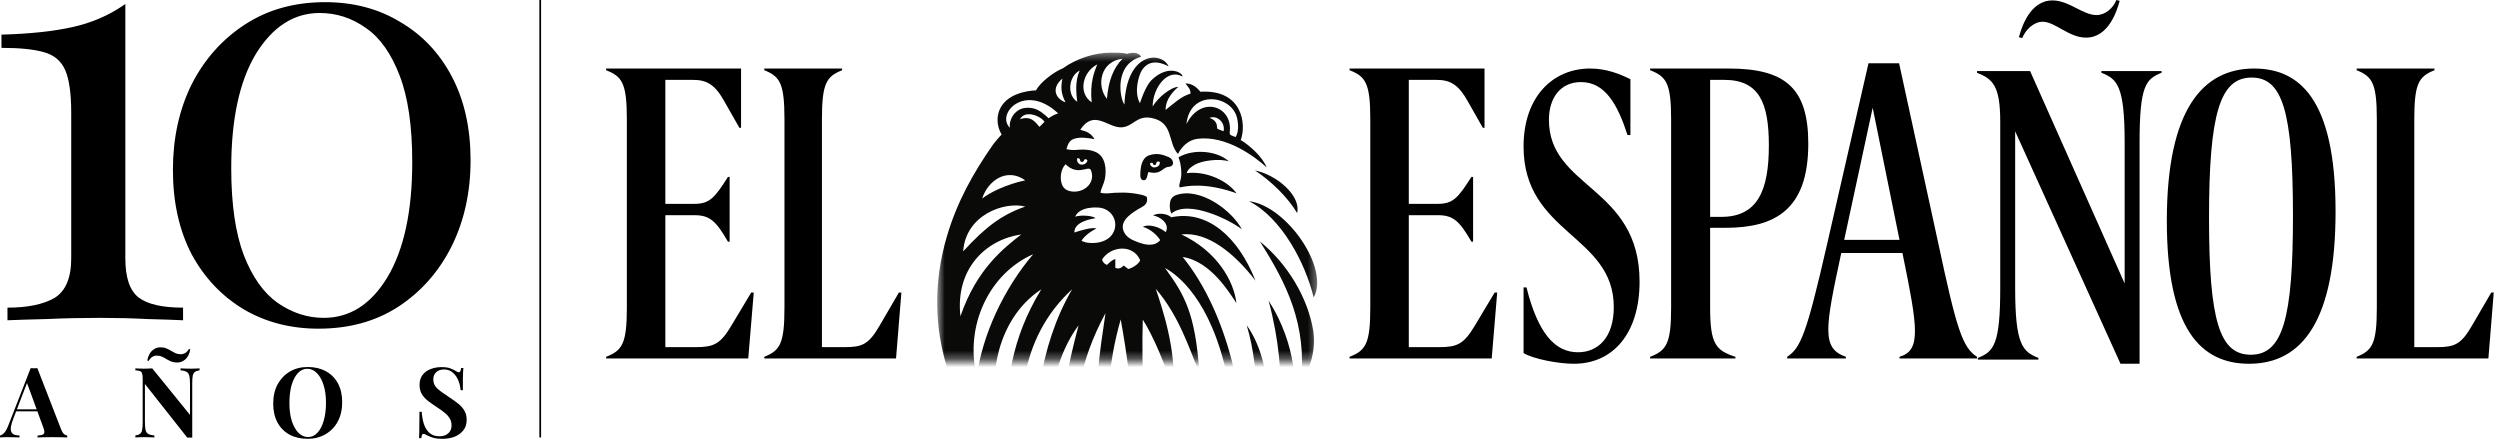 <svg width="303" height="54" viewBox="0 0 303 54" fill="none" xmlns="http://www.w3.org/2000/svg">
<path d="M39.396 0.262C42.846 0.262 45.882 1.064 48.506 2.667C51.178 4.222 53.267 6.433 54.774 9.299C56.28 12.166 57.033 15.543 57.033 19.43C57.033 23.317 56.255 26.815 54.701 29.924C53.146 32.985 50.984 35.415 48.214 37.212C45.493 38.962 42.287 39.836 38.594 39.836C35.242 39.836 32.229 39.059 29.557 37.504C26.885 35.901 24.771 33.666 23.216 30.799C21.71 27.884 20.957 24.483 20.957 20.596C20.957 16.757 21.71 13.308 23.216 10.247C24.771 7.186 26.933 4.756 29.703 2.959C32.472 1.161 35.703 0.262 39.396 0.262ZM38.74 1.574C35.63 1.574 33.055 3.226 31.015 6.53C29.023 9.834 28.026 14.449 28.026 20.377C28.026 24.75 28.537 28.272 29.557 30.945C30.577 33.568 31.938 35.488 33.638 36.702C35.387 37.917 37.258 38.524 39.25 38.524C42.408 38.524 44.983 36.872 46.975 33.568C48.967 30.216 49.964 25.576 49.964 19.648C49.964 15.275 49.453 11.777 48.433 9.153C47.413 6.481 46.052 4.562 44.352 3.396C42.651 2.181 40.781 1.574 38.74 1.574Z" fill="black"/>
<path d="M15.191 0.481V31.309C15.191 33.642 15.725 35.221 16.794 36.047C17.863 36.873 19.661 37.286 22.187 37.286V38.816C21.216 38.767 19.782 38.719 17.887 38.67C16.041 38.573 14.122 38.525 12.13 38.525C9.895 38.525 7.733 38.573 5.644 38.67C3.603 38.719 2.024 38.767 0.906 38.816V37.286C3.336 37.286 5.231 36.897 6.591 36.12C7.951 35.294 8.632 33.69 8.632 31.309V13.672C8.632 11.34 8.389 9.615 7.903 8.498C7.417 7.38 6.542 6.652 5.279 6.311C4.064 5.971 2.364 5.801 0.177 5.801V4.198C3.676 4.101 6.591 3.785 8.923 3.25C11.255 2.716 13.345 1.793 15.191 0.481Z" fill="black"/>
<path d="M53.498 44.493C53.964 44.493 54.322 44.544 54.575 44.647C54.827 44.741 55.044 44.844 55.225 44.954C55.319 45.009 55.394 45.053 55.45 45.084C55.513 45.108 55.572 45.12 55.627 45.12C55.706 45.12 55.761 45.076 55.792 44.989C55.832 44.903 55.863 44.773 55.887 44.599H56.159C56.151 44.749 56.139 44.93 56.123 45.143C56.116 45.348 56.108 45.62 56.1 45.959C56.1 46.298 56.1 46.743 56.1 47.295H55.828C55.796 46.886 55.702 46.487 55.544 46.101C55.386 45.715 55.162 45.4 54.87 45.155C54.586 44.903 54.236 44.777 53.818 44.777C53.439 44.777 53.128 44.883 52.883 45.096C52.639 45.309 52.517 45.604 52.517 45.983C52.517 46.298 52.596 46.57 52.754 46.799C52.911 47.02 53.14 47.236 53.439 47.449C53.747 47.662 54.117 47.918 54.551 48.218C54.929 48.462 55.268 48.706 55.568 48.951C55.867 49.195 56.108 49.471 56.289 49.779C56.47 50.086 56.561 50.453 56.561 50.878C56.561 51.399 56.423 51.828 56.147 52.167C55.879 52.506 55.524 52.762 55.083 52.936C54.642 53.101 54.157 53.184 53.629 53.184C53.14 53.184 52.749 53.137 52.458 53.042C52.166 52.948 51.922 52.849 51.725 52.747C51.551 52.636 51.417 52.581 51.323 52.581C51.244 52.581 51.185 52.624 51.145 52.711C51.114 52.798 51.086 52.928 51.062 53.101H50.791C50.806 52.912 50.814 52.691 50.814 52.439C50.822 52.187 50.826 51.86 50.826 51.458C50.834 51.048 50.838 50.531 50.838 49.909H51.11C51.141 50.429 51.228 50.918 51.37 51.375C51.52 51.824 51.744 52.187 52.044 52.463C52.351 52.739 52.757 52.877 53.262 52.877C53.538 52.877 53.782 52.829 53.995 52.735C54.216 52.632 54.393 52.483 54.527 52.285C54.661 52.088 54.728 51.844 54.728 51.552C54.728 51.221 54.649 50.933 54.492 50.689C54.342 50.445 54.133 50.216 53.865 50.003C53.605 49.79 53.301 49.574 52.955 49.353C52.584 49.108 52.237 48.864 51.914 48.62C51.591 48.375 51.331 48.096 51.133 47.78C50.944 47.465 50.85 47.09 50.85 46.657C50.85 46.16 50.972 45.754 51.216 45.439C51.468 45.116 51.796 44.879 52.198 44.729C52.608 44.572 53.041 44.493 53.498 44.493Z" fill="black"/>
<path d="M37.299 44.481C38.134 44.481 38.864 44.651 39.486 44.99C40.117 45.329 40.606 45.817 40.953 46.456C41.3 47.087 41.473 47.855 41.473 48.762C41.473 49.645 41.295 50.417 40.941 51.079C40.586 51.742 40.089 52.258 39.451 52.629C38.82 52.999 38.099 53.184 37.287 53.184C36.451 53.184 35.718 53.015 35.088 52.676C34.465 52.337 33.98 51.848 33.633 51.209C33.286 50.571 33.113 49.802 33.113 48.904C33.113 48.021 33.29 47.248 33.645 46.586C34.008 45.924 34.5 45.407 35.123 45.037C35.754 44.666 36.479 44.481 37.299 44.481ZM37.252 44.694C36.81 44.694 36.424 44.871 36.093 45.226C35.77 45.581 35.517 46.07 35.336 46.692C35.163 47.315 35.076 48.036 35.076 48.856C35.076 49.692 35.174 50.421 35.371 51.044C35.576 51.659 35.848 52.136 36.187 52.475C36.534 52.806 36.916 52.971 37.334 52.971C37.776 52.971 38.158 52.794 38.481 52.439C38.812 52.084 39.065 51.596 39.238 50.973C39.419 50.342 39.51 49.621 39.51 48.809C39.51 47.965 39.407 47.236 39.203 46.621C39.005 46.007 38.733 45.534 38.387 45.203C38.048 44.864 37.669 44.694 37.252 44.694Z" fill="black"/>
<path d="M24.187 44.647V44.883C23.935 44.915 23.745 44.982 23.619 45.084C23.493 45.179 23.407 45.333 23.359 45.545C23.32 45.758 23.3 46.058 23.3 46.444V53.042C23.206 53.034 23.107 53.03 23.005 53.03C22.91 53.03 22.807 53.034 22.697 53.042L17.565 46.539V51.079C17.565 51.513 17.589 51.848 17.636 52.084C17.683 52.313 17.786 52.479 17.944 52.581C18.109 52.676 18.365 52.743 18.712 52.782V53.019C18.562 53.003 18.365 52.995 18.121 52.995C17.877 52.987 17.648 52.983 17.435 52.983C17.254 52.983 17.069 52.987 16.879 52.995C16.69 52.995 16.532 53.003 16.406 53.019V52.782C16.659 52.743 16.848 52.676 16.974 52.581C17.1 52.486 17.183 52.333 17.222 52.12C17.27 51.899 17.293 51.6 17.293 51.221V45.9C17.293 45.608 17.27 45.395 17.222 45.261C17.183 45.12 17.096 45.025 16.962 44.978C16.836 44.922 16.651 44.891 16.406 44.883V44.647C16.532 44.654 16.69 44.662 16.879 44.67C17.069 44.678 17.254 44.682 17.435 44.682C17.624 44.682 17.805 44.678 17.979 44.67C18.152 44.662 18.31 44.654 18.452 44.647L23.028 50.287V46.586C23.028 46.152 23.005 45.821 22.957 45.593C22.91 45.356 22.803 45.187 22.638 45.084C22.48 44.982 22.228 44.915 21.881 44.883V44.647C22.031 44.654 22.228 44.662 22.472 44.67C22.717 44.678 22.945 44.682 23.158 44.682C23.347 44.682 23.533 44.678 23.714 44.67C23.903 44.662 24.061 44.654 24.187 44.647ZM19.433 42.093C19.709 42.093 19.95 42.136 20.155 42.223C20.368 42.309 20.561 42.408 20.734 42.518C20.916 42.629 21.097 42.727 21.278 42.814C21.467 42.893 21.68 42.932 21.917 42.932C22.106 42.932 22.283 42.885 22.449 42.79C22.614 42.688 22.764 42.522 22.898 42.294L23.064 42.353C22.961 42.897 22.76 43.299 22.46 43.559C22.169 43.811 21.846 43.937 21.491 43.937C21.215 43.937 20.971 43.898 20.758 43.819C20.553 43.732 20.36 43.634 20.178 43.523C19.997 43.405 19.812 43.306 19.623 43.228C19.441 43.141 19.232 43.098 18.996 43.098C18.807 43.098 18.629 43.149 18.464 43.251C18.298 43.346 18.148 43.511 18.014 43.748L17.849 43.689C17.959 43.137 18.16 42.735 18.452 42.483C18.752 42.223 19.079 42.093 19.433 42.093Z" fill="black"/>
<path d="M4.529 44.623L7.402 52.025C7.513 52.309 7.635 52.506 7.769 52.617C7.911 52.719 8.037 52.774 8.147 52.782V53.019C7.911 53.003 7.631 52.995 7.308 52.995C6.992 52.987 6.673 52.983 6.35 52.983C5.987 52.983 5.644 52.987 5.321 52.995C4.998 52.995 4.742 53.003 4.553 53.019V52.782C4.955 52.766 5.207 52.699 5.309 52.581C5.42 52.455 5.396 52.191 5.238 51.789L3.228 46.29L3.441 45.983L1.644 50.666C1.47 51.099 1.364 51.454 1.324 51.73C1.293 52.006 1.313 52.218 1.383 52.368C1.462 52.518 1.585 52.624 1.75 52.688C1.923 52.743 2.128 52.774 2.365 52.782V53.019C2.105 53.003 1.856 52.995 1.62 52.995C1.383 52.987 1.143 52.983 0.899 52.983C0.725 52.983 0.56 52.987 0.402 52.995C0.252 52.995 0.118 53.003 0 53.019V52.782C0.166 52.751 0.335 52.644 0.508 52.463C0.682 52.282 0.851 51.974 1.017 51.541L3.713 44.623C3.839 44.631 3.973 44.635 4.115 44.635C4.265 44.635 4.403 44.631 4.529 44.623ZM5.357 49.613V49.85H1.833L1.951 49.613H5.357Z" fill="black"/>
<path fill-rule="evenodd" clip-rule="evenodd" d="M73.461 43.449V43.245C75.41 42.481 75.974 41.666 75.974 37.286V14.469C75.974 10.088 75.41 9.274 73.461 8.51V8.306H89.817V15.487H89.612L87.817 12.33C86.638 10.19 85.613 9.681 83.972 9.681H80.64V24.706H84.177C86.023 24.706 86.638 23.942 88.228 21.446H88.433V29.29H88.228C86.791 26.794 86.023 26.081 84.177 26.081H80.64V42.074H84.331C86.484 42.074 87.304 41.717 88.637 39.476L91.047 35.453H91.355L90.688 43.449H73.461Z" fill="black"/>
<path fill-rule="evenodd" clip-rule="evenodd" d="M92.633 43.449V43.245C94.529 42.481 95.077 41.666 95.077 37.286V14.469C95.077 10.088 94.529 9.274 92.633 8.51V8.306H102.063V8.51C100.167 9.274 99.618 10.088 99.618 14.469V42.074H102.413C104.508 42.074 105.306 41.717 106.604 39.476L108.948 35.453H109.248L108.6 43.449H92.633Z" fill="black"/>
<mask id="mask0_34_25" style="mask-type:alpha" maskUnits="userSpaceOnUse" x="113" y="6" width="47" height="38">
<path d="M113.584 6.383H159.644V43.691H113.584V6.383Z" fill="white"/>
</mask>
<g mask="url(#mask0_34_25)">
<path fill-rule="evenodd" clip-rule="evenodd" d="M142.774 18.666C141.496 17.27 142.269 14.822 139.573 14.299C137.724 13.94 137.341 15.393 135.884 15.434C134.251 15.48 132.575 13.197 130.929 15.731C131.774 15.944 132.22 16.166 132.663 16.865C131.882 16.719 130.851 16.564 130.125 16.842C129.565 17.057 129.402 17.557 129.256 18.073C130.159 18.296 130.607 18.104 131.323 18.128C131.861 18.146 132.409 18.219 132.894 18.47C134.023 19.052 134.133 20.614 133.903 21.733C133.786 22.298 133.475 22.779 133.375 23.357C134.008 23.531 134.526 23.392 135.169 23.362C135.826 23.332 136.492 23.329 137.146 23.404C137.403 23.433 138.966 23.63 139.015 23.936C139.16 24.842 138.53 24.988 137.883 25.388C136.945 25.969 135.527 26.929 136.299 28.251C136.664 28.877 137.381 29.161 138.027 29.393C138.568 29.587 139.863 30.006 140.617 29.107C140.283 28.549 139.491 27.78 138.511 27.491C139.299 27.069 140.682 27.597 141.287 28.136C141.858 27.064 140.451 26.172 139.747 26.126C140.239 25.785 141.405 25.828 141.955 26.335C146.352 25.403 150.071 28.716 152.165 34.015C149.552 30.621 146.308 28.05 143.183 28.415C147.542 30.461 149.552 34.098 149.856 36.735C149.037 35.538 146.765 31.669 143.34 31.145C148.866 37.95 151.21 49.049 150.637 57.005C150.527 58.554 148.916 60.37 147.507 60.897C150.418 56.538 149.069 47.206 148.802 45.912C146.784 36.144 142.552 33.211 141.199 32.482C143.494 35.637 144.893 37.898 145.36 45.204C144.123 42.174 142.888 38.265 140.079 34.999C140.87 37.383 142.601 42.389 142.218 47.416C141.315 44.326 139.724 40.624 138.505 38.732C138.336 44.228 138.65 53.159 139.547 60.066C139.832 62.255 140.254 64.958 139.956 65.358C139.575 65.867 139.099 66.416 138.451 66.744C134.128 65.553 128.097 62.52 123.777 58.458C115.486 50.663 111.391 40.059 114.772 28.617C115.987 24.5 117.924 21.001 120.362 17.515C120.558 17.236 121.232 16.454 121.401 16.314C120.768 15.249 120.8 14.107 121.154 13.289C121.981 11.383 124.421 11.001 125.56 10.95C126.05 10.024 127.633 8.762 128.834 8.27C130.42 7.119 132.664 6.384 134.546 6.384C135.139 6.384 135.97 6.36 136.608 6.524C137.505 6.238 138.12 6.479 138.287 6.886C135.002 7.81 135.711 11.929 136.278 12.668C136.537 6.214 140.789 6.191 141.639 8.048C140.883 7.643 139.348 7.024 138.39 8.527C138.02 9.109 137.401 11.126 138.156 12.508C138.748 10.746 139.26 9.997 139.608 9.667C141.581 7.794 143.324 8.775 143.326 9.278C141.458 8.227 139.702 10.715 139.702 12.906C140.333 11.81 141.955 10.524 142.814 10.528C142.521 10.795 141.262 11.81 141.269 13.327C142.296 12.52 143.143 11.686 144.285 11.345C144.332 10.857 143.969 10.473 143.67 10.12C144.355 10.095 144.946 10.453 145.488 11.12C150.614 10.81 151.079 15.096 150.378 16.977C151.38 17.549 153.043 19.029 153.51 20.284C152.151 19.029 148.63 16.369 145.115 16.825C144.039 16.965 143.222 17.763 142.755 18.684L142.774 18.666ZM135.829 38.718C132.711 49.617 135.015 57.838 137.392 64.193C138.297 58.076 137.353 46.96 135.829 38.718ZM133.987 37.95C127.681 49.617 130.798 59.529 134.547 63.469C132.17 53.148 132.46 47.974 133.987 37.95ZM125.487 56.061C125.282 50.775 125.767 42.163 129.948 35.057C123.441 40.99 122.71 50.188 125.487 56.061ZM130.585 61.219C127.546 53.122 128.883 46.352 130.727 39.431C126.661 44.81 125.565 55.43 130.585 61.219ZM126.203 35.068C120.719 38.639 119.117 46.812 121.835 52.63C121.981 46.521 122.466 41.184 126.203 35.068ZM118.39 45.637C119.048 40.626 121.641 35.019 125.221 30.814C119.942 33.11 116.865 39.452 118.39 45.637ZM132.777 26.444C132.253 26.533 130.174 26.874 130.213 28.181C131.012 27.913 132.361 27.507 132.894 27.696C132.02 28.13 131.413 28.661 131.082 29.169C131.666 29.603 134.28 29.758 135.005 28.04C135.524 26.808 134.772 25.476 133.473 25.202C132.903 25.083 130.836 25.029 130.313 26.257C131.066 26.021 132.466 26.145 132.777 26.444ZM116.405 38.327C118.39 32.572 121.663 30.075 123.777 28.412C119.382 29.059 115.768 32.669 116.405 38.327ZM124.262 25.036C121.69 24.386 117.03 26.064 116.738 30.467C119.457 27.483 121.447 26.015 124.262 25.036ZM129.15 19.905C128.557 20.492 128.407 21.631 128.742 22.436C128.973 22.994 129.535 23.195 130.097 23.224C131.536 23.297 132.831 22.058 132.198 20.569C131.826 20.062 130.623 21.366 129.15 19.905ZM143.798 15.041C145.559 11.501 149.422 12.861 149.045 15.98C148.99 16.434 149.238 16.393 149.742 16.609C150.189 16.025 150.09 14.756 149.867 14.072C149.005 11.434 144.207 10.943 143.798 15.041ZM138.188 31.535C137.323 29.536 134.604 29.813 133.571 31.452C133.656 31.812 133.893 32.002 134.157 32.106C134.45 31.878 134.709 31.518 135.176 31.399V32.454C135.633 32.675 135.932 32.425 136.198 32.184C136.415 32.351 136.589 32.485 136.747 32.606C137.423 32.419 138.061 31.919 138.188 31.535ZM128.247 13.739C124.232 9.976 120.666 13.786 122.401 15.492C122.248 14.525 122.977 13.23 124.233 13.082C125.474 12.934 126.216 13.509 127.09 14.334C127.446 14.097 127.633 13.953 128.247 13.739ZM136.051 7.117C133.373 7.405 132.853 10.381 134.16 11.98C134.341 9.786 134.931 8.262 136.051 7.117ZM119.04 24.065C119.99 23.31 121.981 22.341 124.262 21.855C121.981 20.24 119.699 21.953 119.04 24.065ZM132.987 7.806C131.27 8.667 130.582 11.21 132.31 12.405C132.073 10.001 132.634 8.702 132.987 7.806ZM130.87 8.548C129.535 9.181 129.255 11.51 130.561 12.334C130.452 11.341 130.248 9.858 130.87 8.548ZM128.767 9.524C127.374 10.674 127.911 11.962 129.144 12.405C128.578 11.334 128.555 10.531 128.767 9.524ZM126.594 14.763C126.176 14.088 124.246 13.251 123.618 14.454C124.941 13.977 125.507 14.811 125.977 15.377C126.226 15.128 126.414 14.965 126.594 14.763ZM146.598 14.284C147.614 14.644 147.473 15.338 147.52 15.572C147.533 15.639 148.186 15.859 148.3 15.906C148.522 14.842 147.52 13.929 146.598 14.284ZM130.577 19.165C130.452 19.531 130.666 19.878 131.009 19.944C131.325 20.004 131.729 19.816 131.793 19.46C131.817 19.397 131.683 19.315 131.543 19.289C131.329 19.3 131.415 19.676 131.069 19.622C130.763 19.514 131.089 19.192 130.577 19.165Z" fill="#0A0B09"/>
<path fill-rule="evenodd" clip-rule="evenodd" d="M159.181 40.178C159.603 43.39 158.064 45.792 157.674 46.41C158.42 39.32 155.976 34.446 152.699 29.268C155.976 31.892 158.549 36.085 159.181 40.178Z" fill="#0A0B09"/>
<path fill-rule="evenodd" clip-rule="evenodd" d="M151.104 39.431C154.614 44.272 153.818 52.842 153.715 53.561C153.51 54.91 152.173 56.275 151.685 56.517C152.518 53.172 152.865 45.265 151.104 39.431Z" fill="#0A0B09"/>
<path fill-rule="evenodd" clip-rule="evenodd" d="M142.83 19.072C144.672 17.971 147.583 18.296 148.927 19.555C147.829 19.199 145.737 19.437 144.831 19.955C144.407 20.197 143.979 20.492 143.817 20.987C146.194 20.68 148.827 21.938 149.867 23.43C145.984 22.037 143.682 22.581 143.02 22.713C142.745 22.549 143.181 21.903 143.177 21.065C143.17 19.788 142.83 19.072 142.83 19.072Z" fill="#0A0B09"/>
<path fill-rule="evenodd" clip-rule="evenodd" d="M153.752 36.432C157.237 41.842 157.135 47.402 156.755 48.713C156.391 49.971 155.669 51.599 154.577 52.63C154.623 52.486 156.384 46.249 153.752 36.432Z" fill="#0A0B09"/>
<path fill-rule="evenodd" clip-rule="evenodd" d="M151.38 24.386C155.976 24.954 161.183 32.571 159.217 36.05C158.221 31.921 155.343 26.408 151.38 24.386Z" fill="#0A0B09"/>
</g>
<path fill-rule="evenodd" clip-rule="evenodd" d="M141.972 25.883C141.788 25.519 141.75 25.045 141.794 24.642C141.844 24.166 142.066 23.82 142.545 23.643C145.478 22.626 149.335 25.535 150.516 27.803C149.23 26.747 144.048 24.117 141.972 25.883Z" fill="#0A0B09"/>
<path fill-rule="evenodd" clip-rule="evenodd" d="M138.65 21.845C138.31 21.846 138.223 21.576 138.203 21.316C138.188 19.553 138.739 19.04 139.22 18.842C140.18 18.503 140.848 18.705 141.643 19.035C142.256 19.289 142.45 20.158 141.617 20.225C140.869 20.284 140.748 21.239 139.197 20.85C139.046 21.095 139.059 21.845 138.65 21.845ZM139.413 19.77C139.315 19.988 139.597 20.246 139.771 20.282C140.038 20.337 140.448 20.18 140.529 19.936C140.586 19.771 140.662 19.526 140.291 19.588C140.047 19.632 140.235 19.943 139.958 20.009C139.62 20.01 139.884 19.593 139.413 19.77Z" fill="#0A0B09"/>
<path fill-rule="evenodd" clip-rule="evenodd" d="M152.104 20.653C154.898 21.253 157.707 23.813 157.21 25.817C156.105 23.948 154.129 22.013 152.104 20.653Z" fill="#0A0B09"/>
<path fill-rule="evenodd" clip-rule="evenodd" d="M163.567 43.449V43.245C165.516 42.481 166.08 41.666 166.08 37.286V14.469C166.08 10.088 165.516 9.274 163.567 8.51V8.306H179.924V15.487H179.718L177.924 12.33C176.744 10.19 175.718 9.681 174.079 9.681H170.746V24.706H174.283C176.129 24.706 176.744 23.942 178.334 21.446H178.539V29.29H178.334C176.899 26.794 176.129 26.081 174.283 26.081H170.746V42.074H174.437C176.59 42.074 177.411 41.717 178.744 39.476L181.154 35.453H181.461L180.795 43.449H163.567Z" fill="black"/>
<path fill-rule="evenodd" clip-rule="evenodd" d="M184.656 34.832H185.009C186.42 40.455 188.486 42.694 191.258 42.694C193.726 42.694 195.591 40.853 195.591 37.22C195.591 28.461 184.656 28.362 184.656 17.762C184.656 11.69 188.235 8.306 192.719 8.306C194.684 8.306 196.296 8.953 197.607 9.6V16.368H197.255C196.045 12.636 194.533 9.948 191.61 9.948C189.191 9.948 187.73 11.79 187.73 14.527C187.73 22.837 198.716 22.589 198.716 34.135C198.716 40.356 195.541 44.088 190.753 44.088C188.94 44.088 185.916 43.541 184.656 42.794V34.832Z" fill="black"/>
<path fill-rule="evenodd" clip-rule="evenodd" d="M208.618 26.285C213.034 26.285 214.386 23.076 214.386 17.626C214.386 12.432 213.19 9.681 208.981 9.681H207.267V26.285H208.618ZM199.993 43.449V43.245C201.967 42.481 202.54 41.666 202.54 37.286V14.469C202.54 10.088 201.967 9.274 199.993 8.51V8.306H209.502C216.307 8.306 219.165 10.598 219.165 17.423C219.165 25.521 215.009 27.609 209.138 27.609H207.267V37.286C207.267 41.666 207.944 42.481 210.333 43.245V43.449H199.993Z" fill="black"/>
<path fill-rule="evenodd" clip-rule="evenodd" d="M226.969 13.057L223.516 29.074H230.22L226.969 13.057ZM230.22 43.449V43.243C232.86 42.473 232.454 39.804 230.576 30.666H223.16C221.18 39.855 220.773 42.216 223.719 43.243V43.449H216.609V43.243C218.235 42.166 218.945 40.523 221.434 29.639L226.462 7.667H230.169L234.942 29.588C237.126 39.804 237.837 42.114 239.615 43.243V43.449H230.22Z" fill="black"/>
<path fill-rule="evenodd" clip-rule="evenodd" d="M256.905 0.101C256.604 1.216 255.598 4.561 252.834 4.561C250.722 4.561 249.115 2.635 247.556 2.635C246.501 2.635 245.496 3.598 245.093 4.612L244.692 4.51C244.992 3.395 245.998 0.051 248.762 0.051C250.773 0.051 252.431 1.825 254.09 1.825C255.146 1.825 256.101 1.014 256.503 0L256.905 0.101ZM257.005 44.088L244.238 15.912V34.916C244.238 41.808 245.144 42.618 247.053 43.379V43.581H239.716V43.379C241.626 42.618 242.429 41.808 242.429 34.916V14.747C242.429 10.388 241.525 9.578 239.615 8.818V8.615H246.048L257.508 34.358V17.281C257.508 10.388 256.604 9.578 254.693 8.818V8.615H261.981V8.818C260.071 9.578 259.317 10.388 259.317 17.281V44.088H257.005Z" fill="black"/>
<path fill-rule="evenodd" clip-rule="evenodd" d="M277.908 26.123C277.908 13.432 276.617 9.401 272.895 9.401C269.073 9.401 267.733 13.731 267.733 26.421C267.733 38.913 269.023 42.993 272.796 42.993C276.668 42.993 277.908 38.614 277.908 26.123ZM262.62 26.769C262.62 13.183 267.039 8.306 273.193 8.306C278.553 8.306 283.07 11.79 283.07 25.625C283.07 38.812 279.05 44.088 272.597 44.088C266.741 44.088 262.62 39.907 262.62 26.769Z" fill="black"/>
<path fill-rule="evenodd" clip-rule="evenodd" d="M285.626 43.449V43.245C287.523 42.481 288.071 41.666 288.071 37.286V14.469C288.071 10.088 287.523 9.274 285.626 8.51V8.306H295.057V8.51C293.16 9.274 292.612 10.088 292.612 14.469V42.074H295.406C297.502 42.074 298.3 41.717 299.597 39.476L301.942 35.453H302.242L301.593 43.449H285.626Z" fill="black"/>
<path fill-rule="evenodd" clip-rule="evenodd" d="M65.371 53.018V9.0977e-09L65.579 0V53.018H65.371Z" fill="black"/>
</svg>
